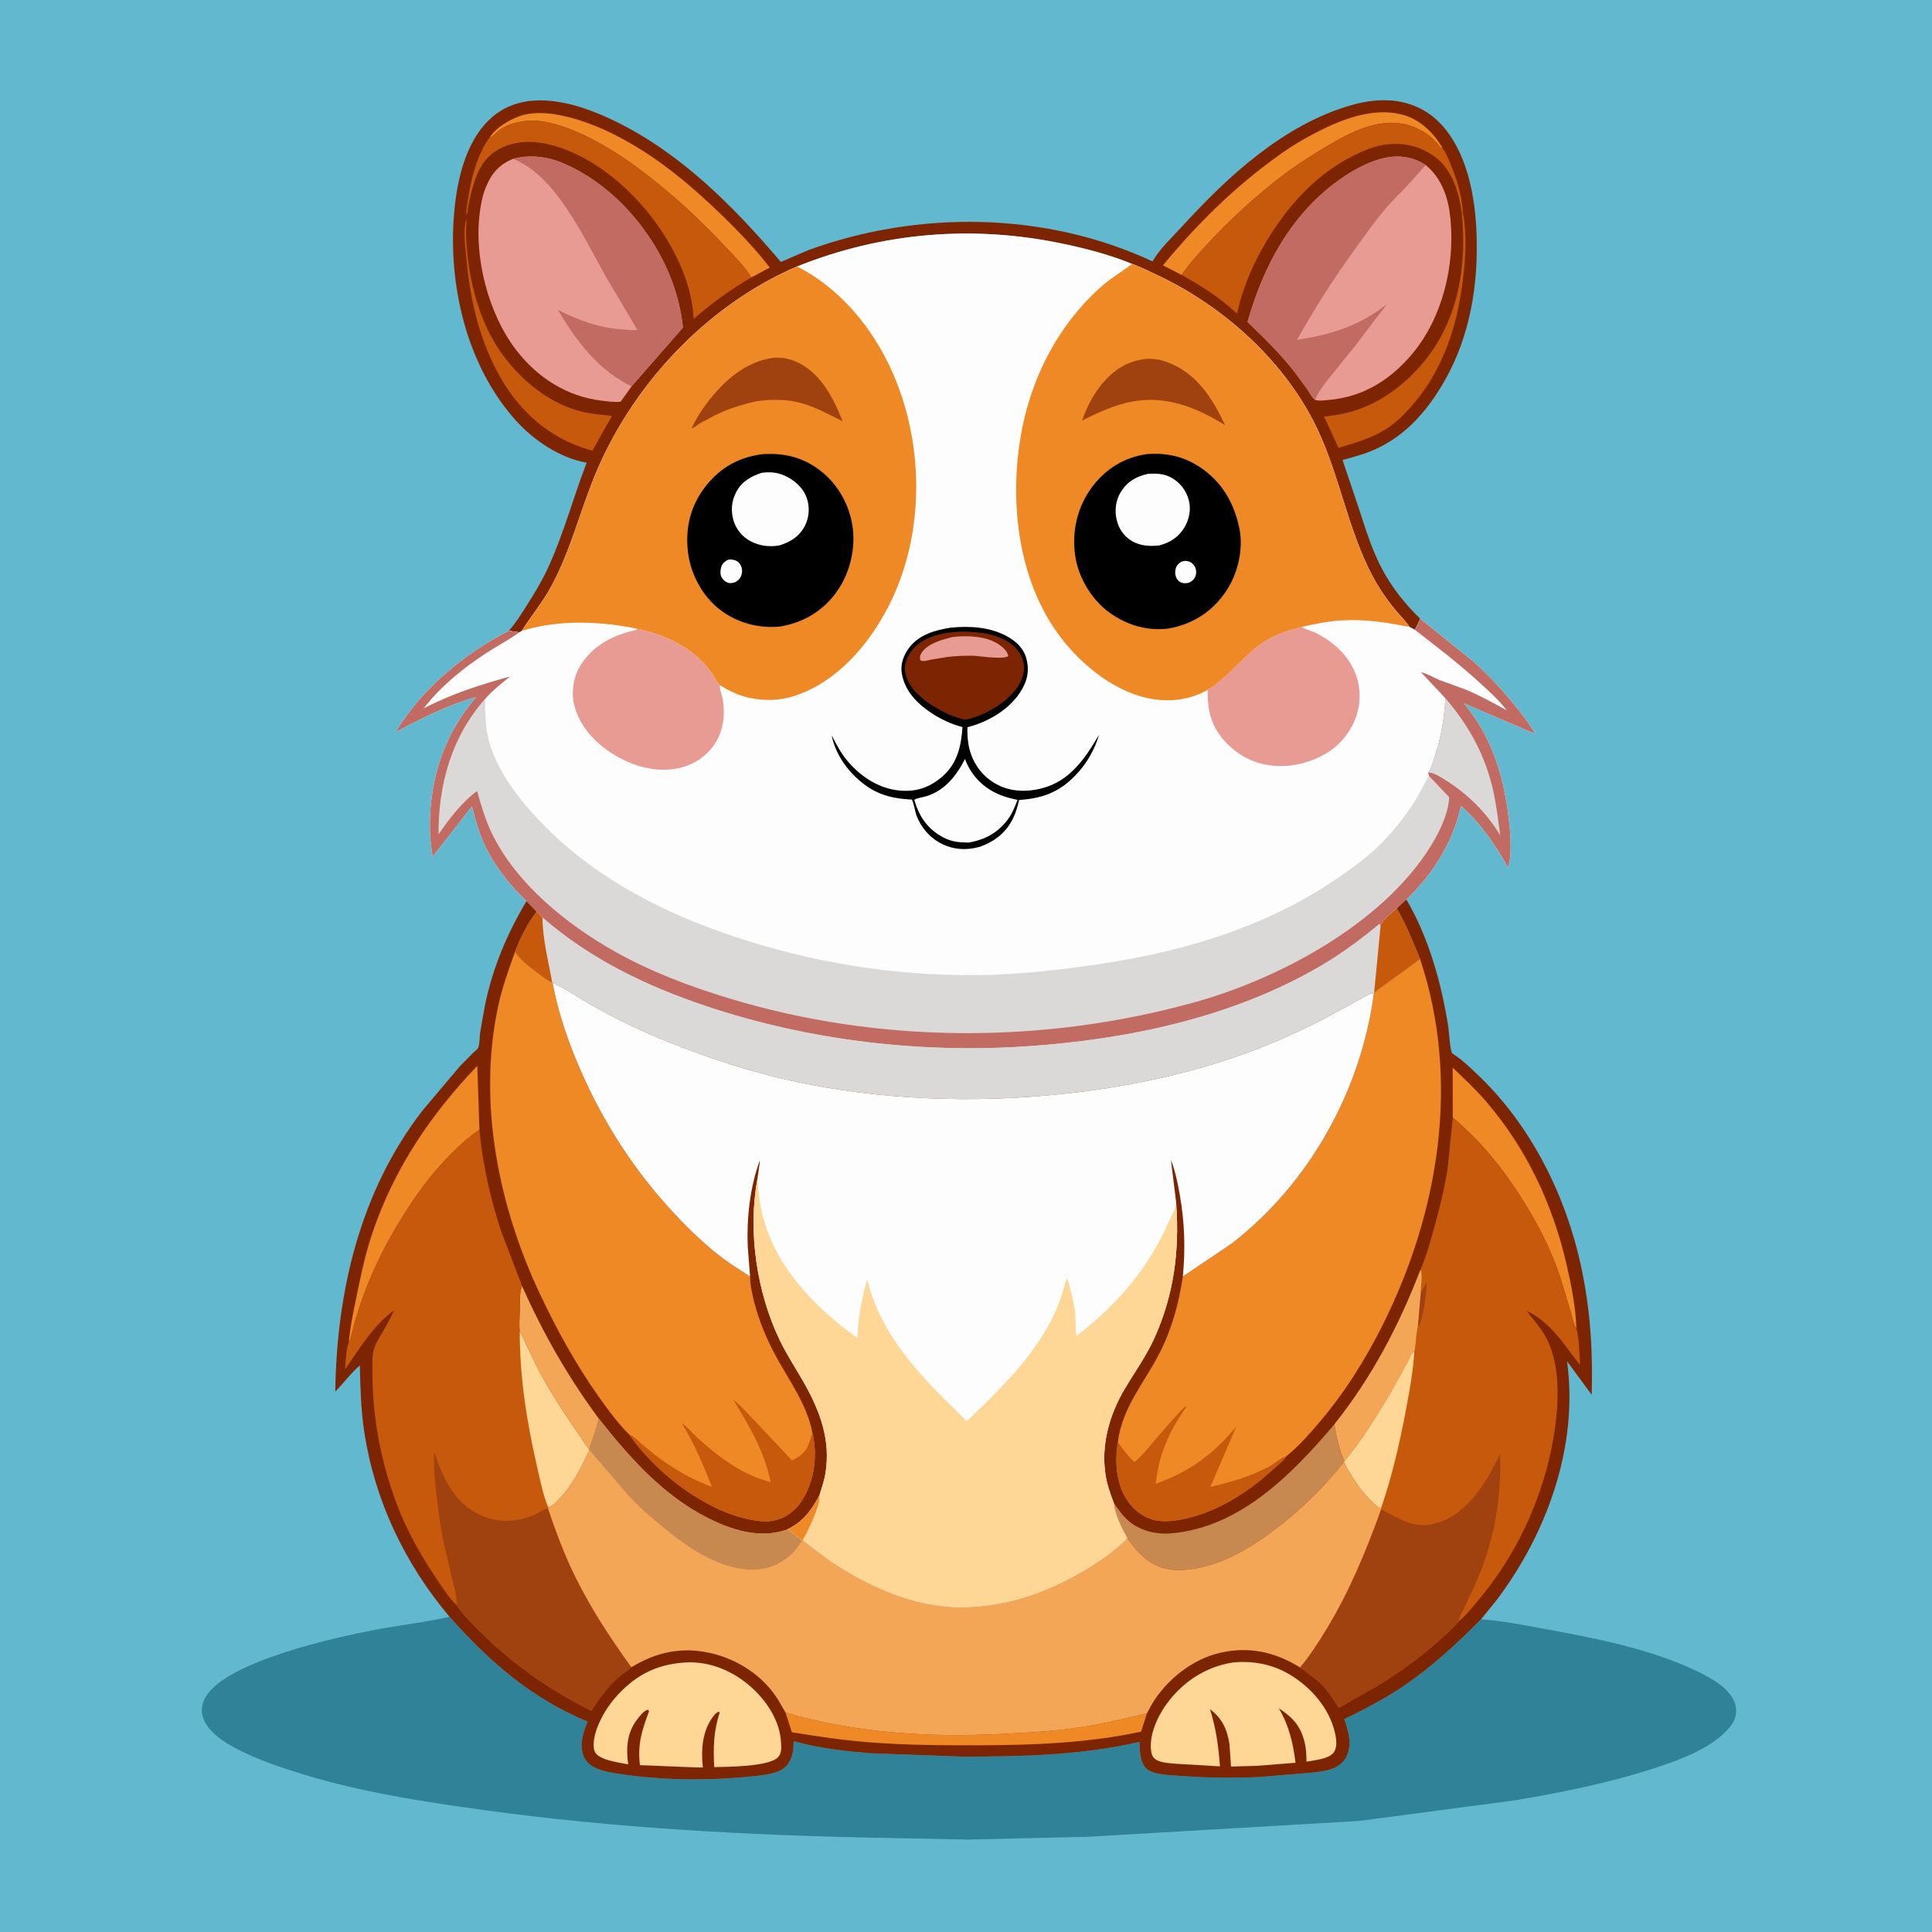 <svg version="1.1" xmlns="http://www.w3.org/2000/svg" style="display: block;" viewBox="0 0 2048 2048" width="1024" height="1024">
<path transform="translate(0,0)" fill="rgb(98,184,207)" d="M -0 -0 L 2048 0 L 2048 2048 L -0 2048 L -0 -0 z"/>
<path transform="translate(0,0)" fill="rgb(48,130,152)" d="M 476.529 1713.87 C 518.71 1761.35 563.418 1800.37 622.889 1825.01 L 622.338 1826.26 C 620.366 1830.81 619.028 1835.19 617.866 1840 L 617.534 1841.34 C 615.818 1848.86 616.213 1858.74 620.517 1865.26 C 627.162 1875.32 642.382 1878.24 653.5 1879.99 C 698.438 1887.07 747.774 1887.87 793.109 1883.43 C 804.211 1882.34 821.864 1881.23 830.918 1874.37 C 836.904 1869.83 839.843 1862.23 840.87 1855 L 841.315 1845.79 C 868.395 1853.19 895.246 1856.28 923.138 1858.54 L 1019.91 1862.07 C 1082.46 1862.07 1146.74 1860.77 1207.89 1846.48 C 1208.24 1855.17 1208.27 1867.93 1214.84 1874.5 C 1221.5 1881.16 1237.69 1881.47 1246.6 1882.19 C 1275.41 1884.51 1304.93 1885 1333.82 1883.79 L 1387.74 1879.35 C 1395.89 1878.39 1404.06 1878.03 1411.84 1875.13 C 1416.44 1873.4 1420.97 1870.56 1424.21 1866.82 C 1429.43 1860.81 1431.22 1851.2 1430.36 1843.46 C 1429.56 1836.21 1427.38 1829.23 1424.99 1822.37 C 1447.06 1811.53 1468.63 1800.41 1488.98 1786.5 C 1518.27 1766.48 1545.03 1741.71 1569.89 1716.56 C 1592.06 1718.01 1613.97 1722.43 1635.79 1726.43 C 1690.09 1736.41 1748.88 1747.52 1798.93 1771.57 C 1813.34 1778.49 1833.84 1789.53 1839.11 1805.7 C 1841.05 1811.63 1840.86 1818.4 1838.03 1824 C 1834.96 1830.06 1830.54 1834.72 1825.5 1839.19 C 1806 1856.48 1776.91 1866.89 1752.34 1874.83 C 1704.51 1890.27 1655.58 1900.07 1606.1 1908.4 L 1441 1930.25 L 1153 1947.08 L 1026.32 1950.02 L 934.336 1948.19 C 793.071 1945.52 651.386 1937.89 511.35 1918.53 C 447.841 1909.75 383.449 1899.8 322 1881.07 C 298.015 1873.76 273.674 1865.58 251.331 1854.06 C 237.182 1846.77 219.17 1835.26 214.668 1818.89 C 212.745 1811.9 214.649 1804.45 218.302 1798.38 C 240.753 1761.03 354.985 1735.81 397.5 1727.69 C 423.653 1722.69 450.662 1719.79 476.529 1713.87 z"/>
<path transform="translate(0,0)" fill="rgb(125,37,2)" d="M 539.38 668.618 C 546.577 660.668 552.353 651.262 558.118 642.253 C 566.616 628.97 574.851 615.219 581.411 600.86 C 597.7 565.206 607.786 526.97 621.913 490.437 C 593.78 485.73 565.6 466.66 546.808 445.713 C 496.42 389.549 476.265 308.149 480.802 233.994 C 483.084 196.711 491.817 150.17 521.476 124.359 C 538.704 109.366 559.628 105.005 581.904 106.808 C 605.744 108.738 629.651 117.629 651 127.959 C 721.689 162.163 777.482 218.61 827.766 277.684 L 857.269 264.98 C 973.839 222.694 1108.73 224.245 1221.81 277.121 C 1229.32 263.628 1242.69 251.44 1253.09 240.041 C 1301.84 186.605 1360.51 132.51 1431.49 111.735 C 1457.11 104.233 1484.58 103.221 1508.46 116.553 C 1534.2 130.917 1548.89 159.606 1556.51 187.012 C 1561.94 206.569 1564.42 227.253 1565.19 247.5 C 1567.25 301.22 1558.43 356.137 1531.5 403.357 C 1513.62 434.704 1491.01 461.308 1457.53 476.416 C 1446.59 481.356 1434.68 484.461 1423.12 487.607 L 1440.59 539.349 C 1447.64 561.255 1454.47 583.402 1465.4 603.772 C 1475.89 623.335 1489.61 640.481 1505.5 655.903 C 1503.79 659.965 1502.13 663.812 1499.85 667.601 L 1494.17 664.637 C 1489.86 658.017 1483.54 652.011 1478.5 645.867 C 1469.59 635.014 1461.45 623.025 1454.86 610.62 C 1429.3 562.504 1420.44 506.685 1397.5 457.145 C 1364.15 385.118 1298.82 325.827 1227.8 292.155 C 1218.67 287.83 1209.5 283.216 1200.02 279.738 C 1176.13 269.954 1152.34 263.803 1127.12 258.456 C 1031.81 238.246 935.422 246.119 844.921 282.475 C 747.744 324.343 667.406 410.859 628.631 508.965 C 613.567 547.078 603.794 586.051 584.012 622.32 C 574.948 638.938 563.083 652.888 553.147 668.735 L 550.436 670.283 L 539.38 668.618 z"/>
<path transform="translate(0,0)" fill="rgb(198,89,11)" d="M 494.455 231.5 C 494.801 236.737 493.892 241.394 493.882 246.5 C 493.872 252.318 494.506 258.723 494.987 264.564 C 498.355 305.452 511.291 349.581 537.297 381.942 C 557.508 407.092 584.286 428.17 616.05 436.189 C 626.65 438.865 637.889 439.696 648.741 440.895 L 634.928 465.279 L 628.219 477.456 C 626.421 477.284 626.793 477.415 625.386 477.015 C 581.116 464.419 548.158 434.171 526.897 393.664 C 506.453 354.713 498.106 314.873 494.14 271.538 C 493.044 259.56 490.904 243.04 494.455 231.5 z"/>
<path transform="translate(0,0)" fill="rgb(238,137,37)" d="M 519.179 145.61 C 525.89 134.583 543.648 124.437 556.094 121.528 C 567.257 118.919 579.822 119.642 591.03 121.633 C 623.03 127.315 655.138 143.1 682.437 160.5 C 710.639 178.475 736.576 200.727 760.721 223.797 C 780.274 242.479 799.404 262.223 816.04 283.588 L 796.505 294.043 C 789.265 282.411 778.057 271.223 768.685 261.256 C 739.455 230.168 708.539 201.816 674.085 176.523 C 645.593 155.607 591.046 122.552 554.397 128.58 L 553 128.83 C 544.291 130.33 534.825 133.228 528 139.02 C 525.582 141.073 523.3 144.164 520.33 145.315 L 519.179 145.61 z"/>
<path transform="translate(0,0)" fill="rgb(238,137,37)" d="M 1252.52 291.411 L 1232.78 281.216 C 1263.46 243.956 1298.56 208.3 1336.73 178.706 C 1351.16 167.525 1366.12 156.529 1382.05 147.583 C 1412.88 130.271 1452.61 111.507 1488.5 122.106 C 1506.18 127.329 1520.75 141.793 1529.48 157.59 L 1528.39 157.11 C 1526.84 156.227 1526.43 155.631 1525.4 154.313 C 1521.55 149.413 1516.32 144.23 1511 140.968 L 1509.86 140.252 C 1502.34 135.6 1493.8 132.083 1485 130.941 L 1483.09 130.682 C 1452.69 126.743 1420.44 146.356 1395.67 161.65 C 1381.48 170.409 1367.78 179.487 1354.69 189.826 C 1329.11 210.031 1305.3 231.561 1283.02 255.365 C 1272.28 266.844 1261.55 278.508 1252.52 291.411 z"/>
<path transform="translate(0,0)" fill="rgb(198,89,11)" d="M 519.179 145.61 L 520.33 145.315 C 523.3 144.164 525.582 141.073 528 139.02 C 534.825 133.228 544.291 130.33 553 128.83 L 554.397 128.58 C 591.046 122.552 645.593 155.607 674.085 176.523 C 708.539 201.816 739.455 230.168 768.685 261.256 C 778.057 271.223 789.265 282.411 796.505 294.043 C 774.449 307.026 754.412 321.188 735.254 338.204 C 734.059 305.598 719.529 272.939 702.039 246 C 674.737 203.949 628.209 162.579 577.928 152.209 C 559.675 148.445 539.718 150.305 524.076 161.079 C 506.143 173.432 500.998 196.687 496.792 216.5 C 495.986 220.295 496.065 224.429 494.654 228 L 494.377 226.5 C 494.284 220.065 495.937 212.397 496.972 206 C 500.152 186.357 506.998 161.68 519.179 145.61 z"/>
<path transform="translate(0,0)" fill="rgb(198,89,11)" d="M 1252.52 291.411 C 1261.55 278.508 1272.28 266.844 1283.02 255.365 C 1305.3 231.561 1329.11 210.031 1354.69 189.826 C 1367.78 179.487 1381.48 170.409 1395.67 161.65 C 1420.44 146.356 1452.69 126.743 1483.09 130.682 L 1485 130.941 C 1493.8 132.083 1502.34 135.6 1509.86 140.252 L 1511 140.968 C 1516.32 144.23 1521.55 149.413 1525.4 154.313 C 1526.43 155.631 1526.84 156.227 1528.39 157.11 L 1529.48 157.59 C 1533.04 162.169 1535.1 167.911 1537.34 173.23 C 1543.74 188.385 1549.96 208.014 1550.6 224.47 L 1550.53 224.956 C 1556.3 253.5 1552.67 287.07 1547.91 315.5 C 1540.82 357.748 1524.25 399.563 1495.32 431.614 C 1488.51 439.153 1481.26 446.626 1472.87 452.42 C 1455.89 464.16 1438.32 468.846 1418.89 474.741 L 1403.64 441.65 C 1412.36 440.352 1421.07 439.516 1429.62 437.202 C 1462.57 428.286 1489.57 407.998 1510.82 381.713 C 1546.22 337.922 1555.3 279.82 1549.48 225.341 C 1546.54 203.734 1539.36 179.555 1520.92 166.136 C 1504.76 154.376 1485.77 150.275 1466.21 153.618 C 1455 155.533 1444.13 160.329 1434.05 165.391 C 1400.99 181.983 1375.34 207.457 1354.33 237.547 C 1334.8 265.507 1318.35 298.994 1311.36 332.491 C 1293.55 315.888 1273.78 303.108 1252.52 291.411 z"/>
<path transform="translate(0,0)" fill="rgb(232,155,147)" d="M 1394.12 423.92 C 1390.71 421.468 1388.34 416.496 1386 413 L 1371.97 393.858 C 1356.87 374.749 1340.07 358.124 1322.42 341.35 C 1339.04 282.542 1367.88 228.29 1418.25 191.668 C 1437.24 177.864 1465.38 162.44 1489.54 166.551 L 1491 166.817 C 1498.75 168.141 1504.77 170.88 1511.36 174.975 C 1528.89 189.525 1535.51 210.379 1537.59 232.406 C 1542.23 281.481 1529.29 336.227 1497.45 374.594 C 1474.47 402.281 1445.33 420.663 1409.1 423.911 C 1404.74 424.302 1398.24 425.324 1394.12 423.92 z"/>
<path transform="translate(0,0)" fill="rgb(193,107,98)" d="M 1394.12 423.92 C 1390.71 421.468 1388.34 416.496 1386 413 L 1371.97 393.858 C 1356.87 374.749 1340.07 358.124 1322.42 341.35 C 1339.04 282.542 1367.88 228.29 1418.25 191.668 C 1437.24 177.864 1465.38 162.44 1489.54 166.551 L 1491 166.817 C 1498.75 168.141 1504.77 170.88 1511.36 174.975 L 1493.84 194.5 C 1485.45 203.756 1476.19 212.283 1468.15 221.856 C 1456.8 235.37 1446.6 249.777 1436.29 264.081 C 1414.05 294.949 1393.44 326.947 1374.92 360.191 C 1410.61 355.072 1442.16 345.049 1470.52 321.983 L 1436.83 366.207 L 1412.09 396.925 C 1405.65 404.864 1397.6 414.22 1394.12 423.92 z"/>
<path transform="translate(0,0)" fill="rgb(232,155,147)" d="M 543.667 168.452 C 554.233 165.742 564.2 165.061 575 166.797 L 576.695 167.043 C 588.228 168.799 599.64 173.789 609.901 179.195 C 639.148 194.606 663.718 217.365 683.104 244 C 705.354 274.57 719.954 309.487 723.995 347.269 L 669.682 409.304 L 657.96 425.796 C 651.889 426.659 643.838 425.423 637.678 424.697 C 600.984 420.368 569.709 400.28 547.35 371.303 C 517.711 332.892 502.121 272.762 508.664 224.736 C 509.924 215.481 511.601 206.663 515.21 198 C 521.236 183.535 529.025 174.618 543.667 168.452 z"/>
<path transform="translate(0,0)" fill="rgb(193,107,98)" d="M 543.667 168.452 C 554.233 165.742 564.2 165.061 575 166.797 L 576.695 167.043 C 588.228 168.799 599.64 173.789 609.901 179.195 C 639.148 194.606 663.718 217.365 683.104 244 C 705.354 274.57 719.954 309.487 723.995 347.269 L 669.682 409.304 C 665.666 408.246 660.521 404.728 656.922 402.535 C 628.757 385.369 607.95 356.584 591.445 328.599 C 614.671 340.126 635.364 347.658 661.5 349.385 C 665.842 349.672 671.306 350.532 675.557 349.601 L 641.997 292.841 C 619.318 252.766 588.983 185.365 543.667 168.452 z"/>
<path transform="translate(0,0)" fill="rgb(253,253,253)" d="M 844.921 282.475 C 935.422 246.119 1031.81 238.246 1127.12 258.456 C 1152.34 263.803 1176.13 269.954 1200.02 279.738 C 1209.5 283.216 1218.67 287.83 1227.8 292.155 C 1298.82 325.827 1364.15 385.118 1397.5 457.145 C 1420.44 506.685 1429.3 562.504 1454.86 610.62 C 1461.45 623.025 1469.59 635.014 1478.5 645.867 C 1483.54 652.011 1489.86 658.017 1494.17 664.637 L 1499.85 667.601 C 1502.13 663.812 1503.79 659.965 1505.5 655.903 L 1560.82 700.498 C 1576.65 714.35 1591 729.801 1604.34 746.04 C 1612.56 756.048 1620.84 766.469 1627.18 777.787 L 1551.51 745.356 C 1579.37 778.512 1592.52 817.432 1598.3 859.955 C 1600.45 875.792 1602.08 891.941 1600.87 907.943 C 1600.58 911.858 1599.56 915.797 1598.5 919.569 C 1584.9 894.85 1569.85 873.175 1548.74 854.145 C 1540.2 892.549 1519.05 926.474 1490.85 953.619 L 1480.55 962.985 C 1490.66 980.073 1497.9 998.269 1505.35 1016.63 L 1456.65 1052.08 L 1456.39 1053.04 C 1453.35 1052.4 1450.01 1054.76 1447.21 1056.15 L 1413 1074.88 C 1383.36 1090.99 1351.75 1105.18 1320.03 1116.69 C 1258.65 1138.98 1194.63 1152.19 1129.81 1159.28 C 1033.62 1169.82 933.477 1166.44 838.784 1145.66 C 795.009 1136.05 751.521 1121.66 709.871 1105.15 C 682.412 1094.27 654.767 1080.93 628.991 1066.54 C 615.049 1058.75 601.047 1048.83 586.655 1042.16 L 585.753 1041.75 L 585.302 1041.24 C 580.298 1039.62 576.418 1036.22 572.273 1033.08 C 563.112 1026.16 552.281 1018.7 545.943 1008.99 C 551.469 994 559.198 979.084 568.784 966.296 L 558.1 955.294 C 539.774 937.435 523.714 917.559 513.091 894.101 C 507.403 881.539 503.58 868.06 500.261 854.709 L 458.53 908.17 L 456.131 888.248 C 452.997 833.719 468.548 780.075 505.089 738.923 C 475.018 746.762 446.697 761.583 419.309 776.021 C 448.135 729.156 491.078 693.872 539.38 668.618 L 550.436 670.283 L 553.147 668.735 C 563.083 652.888 574.948 638.938 584.012 622.32 C 603.794 586.051 613.567 547.078 628.631 508.965 C 667.406 410.859 747.744 324.343 844.921 282.475 z"/>
<path transform="translate(0,0)" fill="rgb(232,155,147)" d="M 1280.17 731.317 C 1289.78 725.677 1298.38 717.646 1306.34 709.925 C 1318.14 698.486 1330.34 685.632 1344.73 677.454 C 1355.53 671.312 1367.91 667.704 1379.86 664.507 L 1381.22 665.326 C 1385.66 667.889 1391.06 668.943 1395.71 671.365 C 1415.67 681.761 1432.21 697.363 1438.65 719.441 C 1441.79 730.203 1442.24 742.325 1439.39 753.177 L 1438.97 754.828 C 1434.2 773.101 1421.43 789.633 1405.05 799.062 C 1383.93 811.228 1358.89 815.565 1335.2 809.013 C 1316.07 803.722 1298.46 789.671 1288.68 772.441 C 1281.48 759.739 1280.03 745.688 1280.17 731.317 z"/>
<path transform="translate(0,0)" fill="rgb(232,155,147)" d="M 674.926 666.341 C 707.084 673.373 737.791 687.599 756.206 716.149 C 758.394 719.542 760.141 723.381 763.014 726.24 C 762.832 730.896 765.045 735.907 765.95 740.5 C 768.975 755.866 767.15 772.746 759.077 786.312 C 750.721 800.354 736.703 810.222 720.808 813.964 C 696.438 819.701 671.043 812.472 650.189 799.586 C 630.692 787.538 613.679 769.272 608.482 746.46 C 605.351 732.715 608.1 716.518 615.788 704.603 C 629.527 683.308 650.566 672.959 674.452 667.76 L 674.926 666.341 z"/>
<path transform="translate(0,0)" fill="rgb(0,0,0)" d="M 1007.91 665.323 C 1028.04 663.422 1049.23 664.518 1067.34 674.445 C 1077.24 679.875 1085.08 687.092 1088.08 698.412 C 1091.22 710.247 1089.27 720.545 1083.14 731.062 C 1071.13 751.655 1047.96 765.148 1025.5 770.917 C 1025.33 778.343 1025.72 785.933 1027.46 793.172 C 1031.21 808.814 1040.57 821.945 1054.35 830.176 C 1069.65 839.321 1087.47 840.001 1104.41 835.651 C 1134.28 827.975 1150.38 803.83 1165 778.882 C 1161.03 792.951 1153.2 807.123 1143.52 818.083 C 1125.38 838.636 1107.14 846.221 1080.31 848.006 C 1078.77 854.653 1077.03 860.885 1074.07 867.06 C 1066.66 882.564 1054.44 891.996 1038.52 897.703 L 1032.42 899.055 C 1005.93 904.159 980.973 889.477 971.493 864.393 C 970.319 861.285 968.093 849.076 966.512 847.592 C 966.286 847.38 965.893 847.558 965.584 847.541 C 948.019 846.534 933.669 843.55 918.986 833.509 C 901.181 821.334 885.657 800.944 881.603 779.396 C 886.393 788.613 891.001 797.716 897.634 805.786 C 911.79 823.012 931.844 836.343 954.569 838.09 C 971.864 839.42 985.628 834.572 998.681 823.345 C 1014.84 809.447 1018.85 791.141 1020.3 770.705 C 1008.8 767.894 996.788 762.138 986.948 755.583 C 971.974 745.609 959.218 732.459 955.993 714.09 C 954.277 704.317 957.612 695.044 963.312 687.215 C 973.884 672.695 991.117 667.982 1007.91 665.323 z"/>
<path transform="translate(0,0)" fill="rgb(253,253,253)" d="M 1022.93 804.562 C 1024.74 809.346 1027.09 814.269 1029.98 818.489 C 1041.85 835.792 1058.55 844.143 1078.63 847.841 C 1075.93 854.855 1073.47 861.405 1069.09 867.571 C 1058.48 882.476 1044.36 890.236 1026.55 893.185 C 1016.24 893.014 1008.18 892.302 998.995 887.234 C 982.867 878.332 974.177 865.261 969.194 847.823 C 972.848 845.667 978.382 845.183 982.5 843.863 C 1001.93 837.634 1014.03 821.994 1022.93 804.562 z"/>
<path transform="translate(0,0)" fill="rgb(125,37,2)" d="M 1020.68 669.475 C 1037.39 669.977 1053.49 671.299 1068.24 680.062 C 1076.05 684.704 1082.83 692.624 1084.82 701.628 C 1086.92 711.11 1084.02 720.144 1078.79 728 C 1067.5 744.991 1042.99 759.145 1023.25 762.923 C 1011.45 760.392 1000.63 755.457 990.339 749.177 C 977.267 741.197 962.806 729.09 959.605 713.338 C 958.109 705.977 960.679 698.476 964.619 692.307 C 972.492 679.978 985.774 674.63 999.5 671.686 C 1006.54 670.176 1013.5 669.86 1020.68 669.475 z"/>
<path transform="translate(0,0)" fill="rgb(232,155,147)" d="M 1010.11 675.24 C 1025.41 673.456 1045.56 674.176 1058.79 683.099 C 1063.14 686.034 1067.85 690.13 1068.85 695.5 C 1063.52 699.424 1040 695.548 1032.37 695.114 C 1022.53 695.009 1012.53 695.269 1002.78 696.633 L 987 699.216 C 984.495 699.67 980.954 700.84 978.5 700.692 C 977.035 700.604 976.666 700.319 975.5 699.762 C 975.017 696.773 974.962 695.424 976.5 692.734 C 982.512 682.22 999.121 677.873 1010.11 675.24 z"/>
<path transform="translate(0,0)" fill="rgb(238,137,37)" d="M 553.147 668.735 C 563.083 652.888 574.948 638.938 584.012 622.32 C 603.794 586.051 613.567 547.078 628.631 508.965 C 667.406 410.859 747.744 324.343 844.921 282.475 C 899.754 310.5 937.886 364.426 956.504 421.988 C 979.503 493.093 976.197 575.559 941.93 642.566 C 920.98 683.532 887.124 723.124 842 737.741 C 826.589 742.733 811.394 743.051 795.647 740 C 783.716 737.687 773.281 732.54 763.014 726.24 C 760.141 723.381 758.394 719.542 756.206 716.149 C 737.791 687.599 707.084 673.373 674.926 666.341 C 634.89 658.332 592.645 656.721 553.147 668.735 z"/>
<path transform="translate(0,0)" fill="rgb(160,66,15)" d="M 819.627 379.301 C 827.736 378.627 835.77 379.924 843.248 383.128 C 869.322 394.301 883.502 421.582 893.215 446.628 C 878.719 439.355 864.871 431.506 849.083 427.202 C 833.646 422.995 817.434 423.071 801.697 425.354 C 786.799 428.791 772.4 433.151 758.61 439.828 L 742.5 448.454 C 739.845 450.037 735.984 453.441 733.088 454.086 C 737.4 444.616 743.023 435.655 749.308 427.375 C 766.986 404.08 789.69 383.506 819.627 379.301 z"/>
<path transform="translate(0,0)" fill="rgb(0,0,0)" d="M 808.692 481.381 C 829.916 480.208 847.858 483.854 865.614 496.011 C 885.84 509.859 899.17 531.774 903.373 555.809 C 907.582 579.88 901.299 607.058 887.154 626.978 C 872.299 647.9 851.697 660 826.635 664.203 C 804.299 666.361 781.189 660.136 763.317 646.399 C 744.79 632.159 732.314 609.069 729.376 586 C 726.065 560 731.89 536.027 748.116 515.365 C 763.917 495.245 783.586 484.539 808.692 481.381 z"/>
<path transform="translate(0,0)" fill="rgb(253,253,253)" d="M 771.357 593.5 C 772.854 593.155 774.162 592.951 775.703 593.151 C 779.209 593.605 782.159 594.709 784.263 597.722 C 786.292 600.625 787.069 604.376 786.364 607.831 C 785.413 612.499 783.458 614.652 779.5 617.072 C 777.523 617.811 775.063 618.39 772.952 618.05 C 770.009 617.577 767.208 615.395 765.526 613 C 763.347 609.897 763.386 605.409 764.313 601.871 C 765.447 597.54 767.595 595.673 771.357 593.5 z"/>
<path transform="translate(0,0)" fill="rgb(253,253,253)" d="M 807.626 501.165 C 815.844 500.091 823.403 500.591 831.076 503.91 C 841.543 508.436 851 516.405 855.03 527.371 C 858.553 536.957 857.962 548.177 853.311 557.243 C 847.49 568.589 838.366 574.257 826.577 578.083 C 815.775 580.025 805.511 578.849 795.69 573.739 C 787.129 569.284 780.435 561.309 777.653 552.082 C 774.45 541.458 775.365 531.102 780.557 521.32 C 786.427 510.259 796.145 504.788 807.626 501.165 z"/>
<path transform="translate(0,0)" fill="rgb(238,137,37)" d="M 1200.02 279.738 C 1209.5 283.216 1218.67 287.83 1227.8 292.155 C 1298.82 325.827 1364.15 385.118 1397.5 457.145 C 1420.44 506.685 1429.3 562.504 1454.86 610.62 C 1461.45 623.025 1469.59 635.014 1478.5 645.867 C 1483.54 652.011 1489.86 658.017 1494.17 664.637 C 1469.84 659.742 1446.54 656.104 1421.59 657.689 C 1407.5 658.584 1393.61 661.434 1379.86 664.507 C 1367.91 667.704 1355.53 671.312 1344.73 677.454 C 1330.34 685.632 1318.14 698.486 1306.34 709.925 C 1298.38 717.646 1289.78 725.677 1280.17 731.317 C 1262.97 740.959 1244.31 744.001 1224.83 741.472 C 1185.27 736.336 1148.16 706.75 1124.69 676.071 C 1081.67 619.862 1071.04 542.52 1080.23 473.883 C 1088.94 408.833 1118.26 347.254 1167.84 303.438 C 1177.76 294.678 1188.81 288.37 1199.17 280.407 L 1200.02 279.738 z"/>
<path transform="translate(0,0)" fill="rgb(160,66,15)" d="M 1215.59 380.362 C 1221.13 380.231 1227.28 380.59 1232.55 382.321 L 1234 382.819 L 1236.91 383.78 C 1268.17 394.998 1285.21 422.064 1298.66 450.652 C 1278.87 438.608 1259.31 428.857 1236.24 425.238 C 1203.47 419.736 1175.46 431.422 1147.03 445.85 C 1151.93 432.012 1158.23 419.25 1167.54 407.802 C 1180.29 392.135 1195.2 382.423 1215.59 380.362 z"/>
<path transform="translate(0,0)" fill="rgb(0,0,0)" d="M 1215.95 481.349 C 1236.27 479.905 1254.2 483.612 1271.37 494.802 C 1294.94 510.164 1308.13 532.848 1313.76 559.983 C 1318.33 582.028 1312.21 607.91 1299.8 626.5 C 1285.29 648.224 1265.14 661.138 1239.85 666.068 C 1217.1 669.466 1194.6 662.745 1176.15 649.417 C 1157.29 635.804 1143.37 612.704 1139.85 589.73 C 1135.86 563.633 1141.98 537.039 1157.92 515.89 C 1172.43 496.653 1192.08 484.687 1215.95 481.349 z"/>
<path transform="translate(0,0)" fill="rgb(253,253,253)" d="M 1252.09 595.5 C 1254.34 594.788 1256.03 594.335 1258.41 594.721 C 1261.56 595.234 1264.1 596.94 1265.92 599.563 C 1267.78 602.247 1268.42 605.977 1267.68 609.151 C 1266.74 613.154 1264.86 615.025 1261.5 617.167 C 1259.36 618.202 1257.24 618.35 1254.89 618.174 C 1252.11 617.966 1249.71 616.589 1248.08 614.32 C 1245.71 611.004 1245.29 606.9 1246.24 603 C 1247.12 599.409 1249.15 597.508 1252.09 595.5 z"/>
<path transform="translate(0,0)" fill="rgb(253,253,253)" d="M 1216.95 502.252 C 1225.58 501.811 1233.41 501.905 1241.27 506.119 C 1250.72 511.187 1257.3 519.632 1260.11 529.955 C 1262.78 539.784 1260.76 550.125 1255.7 558.839 C 1249.61 569.324 1240.18 575.279 1228.65 578.22 C 1218.8 579.226 1209.33 578.811 1200.44 573.838 C 1192.08 569.169 1186.35 561.316 1183.98 552.089 C 1181.29 541.607 1182.46 530.639 1188.21 521.384 C 1195.08 510.314 1204.61 505.039 1216.95 502.252 z"/>
<path transform="translate(0,0)" fill="rgb(218,217,216)" d="M 1505.5 655.903 L 1560.82 700.498 C 1576.65 714.35 1591 729.801 1604.34 746.04 C 1612.56 756.048 1620.84 766.469 1627.18 777.787 L 1551.51 745.356 C 1579.37 778.512 1592.52 817.432 1598.3 859.955 C 1600.45 875.792 1602.08 891.941 1600.87 907.943 C 1600.58 911.858 1599.56 915.797 1598.5 919.569 C 1584.9 894.85 1569.85 873.175 1548.74 854.145 C 1540.2 892.549 1519.05 926.474 1490.85 953.619 L 1480.55 962.985 C 1490.66 980.073 1497.9 998.269 1505.35 1016.63 L 1456.65 1052.08 L 1456.39 1053.04 C 1453.35 1052.4 1450.01 1054.76 1447.21 1056.15 L 1413 1074.88 C 1383.36 1090.99 1351.75 1105.18 1320.03 1116.69 C 1258.65 1138.98 1194.63 1152.19 1129.81 1159.28 C 1033.62 1169.82 933.477 1166.44 838.784 1145.66 C 795.009 1136.05 751.521 1121.66 709.871 1105.15 C 682.412 1094.27 654.767 1080.93 628.991 1066.54 C 615.049 1058.75 601.047 1048.83 586.655 1042.16 L 585.753 1041.75 L 585.302 1041.24 C 580.298 1039.62 576.418 1036.22 572.273 1033.08 C 563.112 1026.16 552.281 1018.7 545.943 1008.99 C 551.469 994 559.198 979.084 568.784 966.296 L 558.1 955.294 C 539.774 937.435 523.714 917.559 513.091 894.101 C 507.403 881.539 503.58 868.06 500.261 854.709 L 458.53 908.17 L 456.131 888.248 C 452.997 833.719 468.548 780.075 505.089 738.923 C 475.018 746.762 446.697 761.583 419.309 776.021 C 448.135 729.156 491.078 693.872 539.38 668.618 L 550.436 670.283 L 549.423 671.011 C 538.537 678.719 526.585 684.974 515.395 692.259 C 491.672 707.704 466.219 728.197 449.044 751.023 C 478.361 735.666 508.832 725.908 540.656 717.204 C 531.315 724.536 522.069 731.885 514.214 740.853 C 514.329 755.723 514.38 770.5 518.222 785 C 527.641 820.549 554.955 853.371 580.5 878.74 C 634.907 932.772 705.27 968.316 777.375 992.494 C 860.687 1020.43 947.349 1034.45 1035.31 1033.67 C 1073.82 1033.33 1111.88 1029.31 1150 1024.18 C 1246.16 1011.23 1340.17 984.985 1420.58 929.014 C 1435.77 918.442 1451.77 906.838 1464.68 893.539 C 1478.15 879.66 1490.63 864.179 1500.68 847.641 C 1505.67 839.42 1509.61 830.557 1514.77 822.48 L 1514.02 818.888 C 1517.23 814.99 1518.83 808.417 1520.41 803.626 C 1527.57 781.998 1530.93 762.905 1532.18 740.101 L 1506.4 712.601 C 1512.51 713.83 1519.7 718.348 1525.65 720.771 L 1553.59 731.018 C 1568.6 737.249 1583.16 745.197 1597.34 753.117 C 1588.85 741.926 1577.68 731.933 1567.3 722.493 C 1545.8 702.944 1522.82 685.373 1499.85 667.601 C 1502.13 663.812 1503.79 659.965 1505.5 655.903 z"/>
<path transform="translate(0,0)" fill="rgb(193,107,98)" d="M 1505.5 655.903 L 1560.82 700.498 C 1576.65 714.35 1591 729.801 1604.34 746.04 C 1612.56 756.048 1620.84 766.469 1627.18 777.787 L 1551.51 745.356 C 1579.37 778.512 1592.52 817.432 1598.3 859.955 C 1600.45 875.792 1602.08 891.941 1600.87 907.943 C 1600.58 911.858 1599.56 915.797 1598.5 919.569 C 1584.9 894.85 1569.85 873.175 1548.74 854.145 C 1540.2 892.549 1519.05 926.474 1490.85 953.619 L 1480.55 962.985 C 1475.48 967.675 1464.94 975.141 1463.46 981.788 L 1463.12 981.115 L 1462.34 979.379 C 1443.29 995.163 1422.83 1010.4 1401.5 1023 C 1308.05 1078.23 1196.65 1101.73 1089.36 1109.07 C 975.61 1116.85 857.684 1102.95 749.474 1066.85 C 686.102 1045.7 625.612 1016.77 575.034 972.557 L 568.784 966.296 L 558.1 955.294 C 539.774 937.435 523.714 917.559 513.091 894.101 C 507.403 881.539 503.58 868.06 500.261 854.709 L 458.53 908.17 L 456.131 888.248 C 452.997 833.719 468.548 780.075 505.089 738.923 C 475.018 746.762 446.697 761.583 419.309 776.021 C 448.135 729.156 491.078 693.872 539.38 668.618 L 550.436 670.283 L 549.423 671.011 C 538.537 678.719 526.585 684.974 515.395 692.259 C 491.672 707.704 466.219 728.197 449.044 751.023 C 478.361 735.666 508.832 725.908 540.656 717.204 C 531.315 724.536 522.069 731.885 514.214 740.853 C 478.535 781.198 464.671 831.647 464.828 884.51 C 475.782 868.428 489.908 850.071 505.727 838.523 C 510.109 854.107 514.888 870.313 522.115 884.856 C 548.324 937.6 600.817 979.878 651.165 1008.31 C 689.411 1029.91 730.093 1045.27 772 1058.04 C 931.871 1106.78 1107.79 1107.06 1268.54 1061.81 C 1360.34 1035.97 1473.7 974.379 1521.57 888.5 C 1528.17 876.668 1536.15 858.579 1536.06 844.903 L 1514.77 822.48 L 1514.02 818.888 C 1517.23 814.99 1518.83 808.417 1520.41 803.626 C 1527.57 781.998 1530.93 762.905 1532.18 740.101 L 1506.4 712.601 C 1512.51 713.83 1519.7 718.348 1525.65 720.771 L 1553.59 731.018 C 1568.6 737.249 1583.16 745.197 1597.34 753.117 C 1588.85 741.926 1577.68 731.933 1567.3 722.493 C 1545.8 702.944 1522.82 685.373 1499.85 667.601 C 1502.13 663.812 1503.79 659.965 1505.5 655.903 z"/>
<path transform="translate(0,0)" fill="rgb(218,217,216)" d="M 1532.18 740.101 C 1557.23 769.328 1574.55 800.69 1582.93 838.5 C 1586.38 854.035 1588.09 869.9 1590.35 885.629 C 1576.26 862.02 1556.2 841.989 1532.97 827.417 C 1528.34 824.515 1522.11 820.327 1516.76 819.241 C 1515.08 818.901 1515.33 818.95 1514.02 818.888 C 1517.23 814.99 1518.83 808.417 1520.41 803.626 C 1527.57 781.998 1530.93 762.905 1532.18 740.101 z"/>
<path transform="translate(0,0)" fill="rgb(218,217,216)" d="M 1480.55 962.985 C 1490.66 980.073 1497.9 998.269 1505.35 1016.63 L 1456.65 1052.08 L 1456.39 1053.04 C 1453.35 1052.4 1450.01 1054.76 1447.21 1056.15 L 1413 1074.88 C 1383.36 1090.99 1351.75 1105.18 1320.03 1116.69 C 1258.65 1138.98 1194.63 1152.19 1129.81 1159.28 C 1033.62 1169.82 933.477 1166.44 838.784 1145.66 C 795.009 1136.05 751.521 1121.66 709.871 1105.15 C 682.412 1094.27 654.767 1080.93 628.991 1066.54 C 615.049 1058.75 601.047 1048.83 586.655 1042.16 L 585.753 1041.75 L 585.302 1041.24 C 580.298 1039.62 576.418 1036.22 572.273 1033.08 C 563.112 1026.16 552.281 1018.7 545.943 1008.99 C 551.469 994 559.198 979.084 568.784 966.296 L 575.034 972.557 C 625.612 1016.77 686.102 1045.7 749.474 1066.85 C 857.684 1102.95 975.61 1116.85 1089.36 1109.07 C 1196.65 1101.73 1308.05 1078.23 1401.5 1023 C 1422.83 1010.4 1443.29 995.163 1462.34 979.379 L 1463.12 981.115 L 1463.46 981.788 C 1464.94 975.141 1475.48 967.675 1480.55 962.985 z"/>
<path transform="translate(0,0)" fill="rgb(198,89,11)" d="M 545.943 1008.99 C 551.469 994 559.198 979.084 568.784 966.296 L 575.034 972.557 C 575.203 996 581.277 1018.34 585.302 1041.24 C 580.298 1039.62 576.418 1036.22 572.273 1033.08 C 563.112 1026.16 552.281 1018.7 545.943 1008.99 z"/>
<path transform="translate(0,0)" fill="rgb(198,89,11)" d="M 1480.55 962.985 C 1490.66 980.073 1497.9 998.269 1505.35 1016.63 L 1456.65 1052.08 L 1463.46 981.788 C 1464.94 975.141 1475.48 967.675 1480.55 962.985 z"/>
<path transform="translate(0,0)" fill="rgb(125,37,2)" d="M 1490.85 953.619 C 1514.61 993.914 1528.12 1042.68 1535.26 1088.59 C 1535.93 1092.95 1537.23 1115.21 1539.58 1116.72 C 1550.35 1123.59 1559.59 1132.68 1568.74 1141.52 C 1623.64 1194.54 1660.09 1268.24 1676.02 1342.43 C 1685.84 1388.16 1688.64 1431.87 1687.24 1478.52 L 1661.12 1442.91 C 1673.49 1532.75 1639.94 1625.53 1586.06 1696.69 L 1569.89 1716.56 C 1545.03 1741.71 1518.27 1766.48 1488.98 1786.5 C 1468.63 1800.41 1447.06 1811.53 1424.99 1822.37 C 1427.38 1829.23 1429.56 1836.21 1430.36 1843.46 C 1431.22 1851.2 1429.43 1860.81 1424.21 1866.82 C 1420.97 1870.56 1416.44 1873.4 1411.84 1875.13 C 1404.06 1878.03 1395.89 1878.39 1387.74 1879.35 L 1333.82 1883.79 C 1304.93 1885 1275.41 1884.51 1246.6 1882.19 C 1237.69 1881.47 1221.5 1881.16 1214.84 1874.5 C 1208.27 1867.93 1208.24 1855.17 1207.89 1846.48 C 1146.74 1860.77 1082.46 1862.07 1019.91 1862.07 L 923.138 1858.54 C 895.246 1856.28 868.395 1853.19 841.315 1845.79 L 840.87 1855 C 839.843 1862.23 836.904 1869.83 830.918 1874.37 C 821.864 1881.23 804.211 1882.34 793.109 1883.43 C 747.774 1887.87 698.438 1887.07 653.5 1879.99 C 642.382 1878.24 627.162 1875.32 620.517 1865.26 C 616.213 1858.74 615.818 1848.86 617.534 1841.34 L 617.866 1840 C 619.028 1835.19 620.366 1830.81 622.338 1826.26 L 622.889 1825.01 C 563.418 1800.37 518.71 1761.35 476.529 1713.87 C 429.172 1657.64 397.504 1591.33 386.23 1518.5 C 382.584 1494.94 381.983 1471.16 381.454 1447.38 C 372.099 1455.35 364.193 1466.27 355.398 1475.14 C 356.879 1368.87 381.773 1262.6 447.909 1177.19 L 487.502 1130.24 L 501.584 1115.99 C 502.805 1114.81 506.076 1112.36 506.797 1110.98 C 508.413 1107.89 508.481 1097.91 509.021 1094 L 514.356 1064.26 C 522.706 1024.87 537.536 989.751 558.1 955.294 L 568.784 966.296 C 559.198 979.084 551.469 994 545.943 1008.99 C 552.281 1018.7 563.112 1026.16 572.273 1033.08 C 576.418 1036.22 580.298 1039.62 585.302 1041.24 L 585.753 1041.75 L 586.655 1042.16 C 601.047 1048.83 615.049 1058.75 628.991 1066.54 C 654.767 1080.93 682.412 1094.27 709.871 1105.15 C 751.521 1121.66 795.009 1136.05 838.784 1145.66 C 933.477 1166.44 1033.62 1169.82 1129.81 1159.28 C 1194.63 1152.19 1258.65 1138.98 1320.03 1116.69 C 1351.75 1105.18 1383.36 1090.99 1413 1074.88 L 1447.21 1056.15 C 1450.01 1054.76 1453.35 1052.4 1456.39 1053.04 L 1456.65 1052.08 L 1505.35 1016.63 C 1497.9 998.269 1490.66 980.073 1480.55 962.985 L 1490.85 953.619 z"/>
<path transform="translate(0,0)" fill="rgb(244,166,87)" d="M 553.375 1363.12 C 575.645 1413.27 602.007 1459.49 634.6 1503.6 C 632.274 1515.07 627.853 1525.4 624.529 1536.53 C 605.44 1509.2 587.317 1482.61 571.293 1453.24 L 557.71 1425.28 C 555.565 1420.67 553.909 1415.78 550.954 1411.62 C 550.052 1404.24 550.831 1396.26 551.019 1388.83 C 551.219 1380.9 550.412 1370.52 553.375 1363.12 z"/>
<path transform="translate(0,0)" fill="rgb(238,137,37)" d="M 832.672 1815.38 C 906.04 1837.05 985.439 1841.89 1061.5 1838.01 C 1086.28 1836.74 1111.06 1835.58 1135.68 1832.3 C 1162.89 1828.67 1189.19 1822.69 1215.8 1816.13 L 1209.63 1835.61 C 1154.03 1847.65 1095.72 1849.93 1039.02 1850.06 C 999.748 1850.16 960.658 1850.01 921.485 1846.92 C 893.838 1844.74 866.791 1840.71 839.433 1836.29 L 832.672 1815.38 z"/>
<path transform="translate(0,0)" fill="rgb(238,137,37)" d="M 1540 1184.75 L 1539.93 1131.76 C 1551.74 1143.12 1563.97 1154.47 1574.69 1166.87 C 1617.74 1216.71 1645.61 1275.74 1660.45 1339.64 C 1665.54 1361.55 1670.33 1385.8 1671.07 1408.3 C 1668.21 1404.95 1666.99 1397.29 1665.73 1393 L 1653.96 1354 C 1644.29 1324.81 1630.46 1297.99 1614.14 1272 C 1593.77 1239.56 1569.6 1209.3 1540 1184.75 z"/>
<path transform="translate(0,0)" fill="rgb(238,137,37)" d="M 369.806 1422.9 C 371.213 1404.87 375.511 1386.47 379.098 1368.73 C 383.331 1347.8 388.114 1326.48 395.007 1306.25 C 418.193 1238.2 456.635 1181.37 505.952 1129.83 L 508.225 1197.76 C 496.465 1205.22 486.265 1215.13 476.491 1224.97 C 456.586 1245.01 440.791 1267.08 425.906 1291 C 401.257 1330.61 383.313 1371.18 372.188 1416.5 C 371.575 1419 371.512 1420.79 369.806 1422.9 z"/>
<path transform="translate(0,0)" fill="rgb(200,137,81)" d="M 1180.6 1593.03 C 1185.41 1600.05 1190.13 1606.9 1196.65 1612.46 C 1208.75 1622.78 1225.7 1626.75 1241.34 1625.43 C 1314.58 1619.26 1369.74 1562.57 1414.58 1509.77 C 1416.76 1523.17 1419.52 1536.38 1425.11 1548.82 L 1424.53 1549.85 C 1402.38 1578.19 1376.82 1602.49 1348 1623.91 C 1322.84 1642.62 1293.36 1659.57 1261.7 1663.53 C 1253.03 1664.61 1242.89 1664.91 1234.47 1662.5 L 1232.91 1662.07 C 1215.67 1657.09 1205.06 1644.56 1194.98 1630.62 C 1188.84 1619.38 1181.82 1605.93 1180.6 1593.03 z"/>
<path transform="translate(0,0)" fill="rgb(254,214,149)" d="M 1306.71 1762.33 C 1327.37 1760.14 1348.68 1764.13 1366.63 1774.77 C 1389.55 1788.35 1408.92 1810.33 1415.08 1836.66 C 1416.53 1842.85 1417.87 1851.86 1413.94 1857.47 C 1408.85 1864.72 1393.22 1865.87 1384.92 1867.45 C 1384.9 1861.19 1384.65 1854.54 1383.31 1848.42 C 1379.35 1830.33 1370.76 1820.68 1355.59 1810.87 C 1366.62 1829.68 1370.57 1847.27 1373.33 1868.62 L 1332.21 1871.85 L 1304.93 1872.62 L 1303.31 1848.96 C 1300.92 1833.4 1295.59 1821.46 1282.63 1811.84 C 1289.02 1832.09 1291.69 1851.32 1293.2 1872.43 L 1247 1869.69 C 1240.98 1869.17 1230.66 1868.73 1225.5 1865.36 C 1222.05 1863.1 1220.83 1860.31 1220.25 1856.3 C 1217.84 1839.74 1226.88 1819.67 1236.44 1806.53 C 1253.62 1782.93 1277.82 1766.84 1306.71 1762.33 z"/>
<path transform="translate(0,0)" fill="rgb(254,214,149)" d="M 724.559 1762.42 L 726.6 1762.28 C 752.361 1760.81 777.062 1771.29 796.067 1788.2 C 812.834 1803.12 826.75 1824.16 827.94 1847.16 C 828.224 1852.64 828.785 1858.58 824.636 1862.84 C 814.892 1872.83 771.541 1872.87 757.112 1873.22 C 755.992 1852.26 756.345 1835.71 762.843 1815.5 L 762 1814.36 C 759.508 1815.31 757.844 1817.1 756.249 1819.18 C 744.316 1834.72 743.035 1855.01 745.083 1873.62 L 733.25 1873.36 L 678.349 1871.11 C 675.655 1848.84 680.459 1834.37 687.984 1814 L 687 1812.39 C 682.378 1813.2 677.937 1819.36 675.16 1823 C 664.475 1837.02 663.599 1853.52 665.879 1870.28 C 656.376 1868.41 642.577 1866.75 634.415 1861.23 C 631.525 1859.28 629.884 1856.46 629.475 1853.01 C 627.504 1836.4 640.825 1812.78 651.222 1800.71 C 671.354 1777.32 693.682 1764.75 724.559 1762.42 z"/>
<path transform="translate(0,0)" fill="rgb(198,89,11)" d="M 508.225 1197.76 C 511.684 1234.31 519.863 1271.15 531.523 1305.96 L 553.375 1363.12 C 550.412 1370.52 551.219 1380.9 551.019 1388.83 C 550.831 1396.26 550.052 1404.24 550.954 1411.62 C 553.909 1415.78 555.565 1420.67 557.71 1425.28 L 571.293 1453.24 C 587.317 1482.61 605.44 1509.2 624.529 1536.53 L 624.838 1537.14 C 616.056 1555.56 606.916 1574.82 592.351 1589.37 C 588.983 1592.74 586.065 1596.14 581.497 1597.82 L 581.152 1597.95 L 580.86 1598.94 C 589.191 1623.79 598.466 1648.53 610.101 1672.04 C 626.782 1705.75 647.276 1736.92 669.311 1767.33 C 664.641 1771.42 659.327 1774.66 654.721 1778.82 C 643.343 1789.12 635.014 1800.62 626.827 1813.49 C 582.571 1791.39 543.864 1764.58 508.857 1729.52 C 500.451 1721.1 490.663 1711.79 484.233 1701.73 C 476.227 1694.2 469.424 1683.68 463.305 1674.54 C 446.598 1649.6 431.1 1622.52 420.538 1594.35 C 404.084 1550.48 394.777 1502.72 394.796 1455.82 C 394.799 1448.06 394.176 1439.04 396.02 1431.5 C 397.655 1424.82 401.588 1418.93 405.016 1413.05 C 409.581 1405.22 413.917 1397.45 417.656 1389.19 C 396.571 1403.54 380.451 1430.74 365.835 1451.47 C 366.576 1442.86 366.534 1430.78 369.806 1422.9 C 371.512 1420.79 371.575 1419 372.188 1416.5 C 383.313 1371.18 401.257 1330.61 425.906 1291 C 440.791 1267.08 456.586 1245.01 476.491 1224.97 C 486.265 1215.13 496.465 1205.22 508.225 1197.76 z"/>
<path transform="translate(0,0)" fill="rgb(254,214,149)" d="M 550.954 1411.62 C 553.909 1415.78 555.565 1420.67 557.71 1425.28 L 571.293 1453.24 C 587.317 1482.61 605.44 1509.2 624.529 1536.53 L 624.838 1537.14 C 616.056 1555.56 606.916 1574.82 592.351 1589.37 C 588.983 1592.74 586.065 1596.14 581.497 1597.82 L 581.152 1597.95 C 575.662 1585.01 572.61 1569.18 569.455 1555.46 C 558.437 1507.55 550.977 1460.86 550.954 1411.62 z"/>
<path transform="translate(0,0)" fill="rgb(160,66,15)" d="M 484.233 1701.73 C 484.354 1692.18 481.39 1682.17 479.118 1672.93 L 471.147 1638.82 C 467.492 1622.87 465.313 1606.49 463.356 1590.27 C 461.32 1573.39 459.51 1556.26 460.194 1539.24 C 462.261 1542.9 463.101 1547.97 464.706 1551.95 C 472.517 1571.32 481.973 1589.43 500.165 1601.09 C 520.493 1614.13 543.078 1615.52 565.213 1606.32 C 570.421 1604.16 575.402 1600.12 580.86 1598.94 C 589.191 1623.79 598.466 1648.53 610.101 1672.04 C 626.782 1705.75 647.276 1736.92 669.311 1767.33 C 664.641 1771.42 659.327 1774.66 654.721 1778.82 C 643.343 1789.12 635.014 1800.62 626.827 1813.49 C 582.571 1791.39 543.864 1764.58 508.857 1729.52 C 500.451 1721.1 490.663 1711.79 484.233 1701.73 z"/>
<path transform="translate(0,0)" fill="rgb(198,89,11)" d="M 1540 1184.75 C 1569.6 1209.3 1593.77 1239.56 1614.14 1272 C 1630.46 1297.99 1644.29 1324.81 1653.96 1354 L 1665.73 1393 C 1666.99 1397.29 1668.21 1404.95 1671.07 1408.3 C 1674.22 1420.13 1674.08 1434.68 1674.96 1446.97 C 1657.5 1425.17 1644.52 1402.04 1618.2 1389.54 C 1625.47 1398.98 1633.28 1407.4 1638.95 1418 C 1653.23 1444.67 1652.56 1481.35 1648.79 1510.59 C 1640.3 1576.38 1612.18 1641.8 1569.88 1692.88 C 1562.81 1701.41 1555.01 1711.6 1546.45 1718.66 C 1540.16 1726.35 1531.85 1733.31 1524.43 1739.93 C 1504.55 1757.67 1483.28 1773.04 1460.51 1786.88 L 1419.08 1810.4 C 1414.87 1803.3 1410.44 1796.86 1405.27 1790.4 C 1398.12 1781.48 1387.19 1774.38 1378.03 1767.55 C 1388.73 1754.94 1397.96 1740.42 1406.52 1726.29 C 1430.61 1686.51 1448.33 1643.69 1464 1600.01 L 1463.81 1599.2 C 1459.98 1597.74 1456.77 1594.22 1453.87 1591.41 C 1441.12 1579.03 1432.79 1565.47 1424.53 1549.85 L 1425.11 1548.82 C 1419.52 1536.38 1416.76 1523.17 1414.58 1509.77 C 1454.34 1459.79 1482.82 1405.56 1505.74 1346.09 C 1511.46 1332.96 1515.43 1318.81 1519.31 1305.04 C 1525.61 1282.7 1531.31 1259.97 1534.75 1236.99 L 1540 1184.75 z"/>
<path transform="translate(0,0)" fill="rgb(160,66,15)" d="M 1506.03 1370.31 C 1508.28 1366.82 1509.96 1362.74 1512.53 1359.53 C 1511.7 1372 1510.32 1384.69 1507.14 1396.81 C 1506.26 1400.16 1505.48 1403.8 1502.9 1406.27 L 1506.03 1370.31 z"/>
<path transform="translate(0,0)" fill="rgb(254,214,149)" d="M 1425.11 1548.82 C 1443.07 1527.67 1458.36 1502.46 1472.7 1478.75 L 1491.83 1444.25 C 1493.98 1440.26 1495.46 1434.48 1499.26 1432.17 C 1498.12 1453.14 1494.18 1474.4 1490.28 1495 C 1483.69 1529.87 1475.51 1565.64 1463.81 1599.2 C 1459.98 1597.74 1456.77 1594.22 1453.87 1591.41 C 1441.12 1579.03 1432.79 1565.47 1424.53 1549.85 L 1425.11 1548.82 z"/>
<path transform="translate(0,0)" fill="rgb(244,166,87)" d="M 1505.74 1346.09 C 1508.52 1351.29 1505.91 1363.82 1506.03 1370.31 L 1502.9 1406.27 C 1501.27 1413.1 1501.09 1420.36 1500.16 1427.33 C 1499.99 1428.58 1499.95 1431.27 1499.26 1432.17 C 1495.46 1434.48 1493.98 1440.26 1491.83 1444.25 L 1472.7 1478.75 C 1458.36 1502.46 1443.07 1527.67 1425.11 1548.82 C 1419.52 1536.38 1416.76 1523.17 1414.58 1509.77 C 1454.34 1459.79 1482.82 1405.56 1505.74 1346.09 z"/>
<path transform="translate(0,0)" fill="rgb(160,66,15)" d="M 1464 1600.01 C 1485.42 1610.52 1499.61 1622.2 1524.77 1614 C 1554.82 1604.2 1574.22 1573.77 1587.35 1546.88 L 1590.13 1540.99 C 1591.43 1578.41 1586.82 1614.82 1575.02 1650.48 C 1571.75 1660.37 1567.94 1670.18 1563.67 1679.68 L 1551.68 1705.43 C 1549.84 1709.25 1546.4 1714.5 1546.45 1718.66 C 1540.16 1726.35 1531.85 1733.31 1524.43 1739.93 C 1504.55 1757.67 1483.28 1773.04 1460.51 1786.88 L 1419.08 1810.4 C 1414.87 1803.3 1410.44 1796.86 1405.27 1790.4 C 1398.12 1781.48 1387.19 1774.38 1378.03 1767.55 C 1388.73 1754.94 1397.96 1740.42 1406.52 1726.29 C 1430.61 1686.51 1448.33 1643.69 1464 1600.01 z"/>
<path transform="translate(0,0)" fill="rgb(238,137,37)" d="M 1505.35 1016.63 C 1548.32 1145.45 1525.43 1285.1 1465.66 1404.63 C 1446.87 1442.19 1424.48 1477.6 1397.08 1509.5 C 1386.88 1521.37 1376.25 1533.46 1363.99 1543.26 C 1361.97 1546.7 1358.44 1549.51 1355.57 1552.23 L 1337.25 1568.27 C 1313.88 1587.1 1286.26 1603.23 1256.75 1609.79 C 1247.41 1611.86 1236.55 1613.42 1227 1611.96 C 1214.28 1610.01 1203.54 1602.32 1196.08 1592.05 C 1183.09 1574.17 1181.57 1549.75 1185 1528.67 C 1189.46 1492.01 1213.12 1465.72 1229.33 1434.06 C 1242.28 1408.77 1249.76 1381.12 1253.87 1353.12 L 1305.62 1318.23 C 1387.82 1254.89 1442.87 1155.85 1456.39 1053.04 L 1456.65 1052.08 L 1505.35 1016.63 z"/>
<path transform="translate(0,0)" fill="rgb(198,89,11)" d="M 1185 1528.67 C 1190.4 1536.71 1195.49 1543.17 1202.49 1549.87 C 1210.25 1543.73 1216.51 1535.48 1222.97 1528 C 1233.86 1515.39 1244.74 1502.42 1256.5 1490.63 L 1257.23 1492 C 1244.57 1509.58 1234.84 1528.11 1229.35 1549.16 C 1227.31 1556.96 1226.33 1564.96 1224.97 1572.88 C 1260.95 1560.32 1286.31 1541.45 1310.51 1512.25 L 1282.99 1576.17 C 1304 1571.51 1324.77 1565.24 1343.97 1555.33 C 1350.9 1551.76 1356.66 1545.86 1363.99 1543.26 C 1361.97 1546.7 1358.44 1549.51 1355.57 1552.23 L 1337.25 1568.27 C 1313.88 1587.1 1286.26 1603.23 1256.75 1609.79 C 1247.41 1611.86 1236.55 1613.42 1227 1611.96 C 1214.28 1610.01 1203.54 1602.32 1196.08 1592.05 C 1183.09 1574.17 1181.57 1549.75 1185 1528.67 z"/>
<path transform="translate(0,0)" fill="rgb(238,137,37)" d="M 545.943 1008.99 C 552.281 1018.7 563.112 1026.16 572.273 1033.08 C 576.418 1036.22 580.298 1039.62 585.302 1041.24 L 585.753 1041.75 C 591.583 1073.28 602.267 1104.22 615.026 1133.59 C 639.602 1190.15 672.72 1241.4 714.83 1286.47 C 733.117 1306.03 752.511 1324.66 774.663 1339.86 L 795.12 1353.19 C 795.152 1363 797.559 1372.82 800.044 1382.26 C 805.153 1401.66 812.971 1420.13 822.547 1437.74 C 836.718 1463.8 855.576 1489.07 861.151 1518.76 C 866.844 1542.64 863.472 1569.02 850.5 1590.07 C 843.94 1600.71 833.806 1608.63 821.548 1611.6 C 813.022 1613.67 803.762 1612.53 795.274 1610.86 C 772.246 1606.31 751.532 1595.91 732 1583.16 C 708.211 1567.65 683.426 1544.33 667.385 1520.96 C 655.384 1509.35 644.803 1494.8 635.146 1481.21 C 610.611 1446.69 590.586 1410.22 572.515 1371.98 C 528.503 1278.86 506.299 1169.36 527.921 1067.28 C 532.178 1047.18 539.046 1028.26 545.943 1008.99 z"/>
<path transform="translate(0,0)" fill="rgb(198,89,11)" d="M 667.385 1520.96 C 671.946 1522.5 675.317 1526.4 678.838 1529.57 L 694.236 1542.24 C 713.075 1556.29 732.425 1568.23 754.708 1576.08 C 745.952 1553.96 735.889 1530.23 723.481 1509.96 L 722.865 1508.97 C 727.809 1511.48 734.548 1519.88 738.929 1523.81 C 761.969 1544.48 786.498 1563.44 816.968 1571.08 C 809.997 1537.78 794.453 1511.89 776.979 1483.37 C 785.674 1490.39 792.944 1498.72 800.642 1506.75 L 839.601 1548.13 L 843 1546.28 C 855.885 1539.24 857.14 1531.87 861.151 1518.76 C 866.844 1542.64 863.472 1569.02 850.5 1590.07 C 843.94 1600.71 833.806 1608.63 821.548 1611.6 C 813.022 1613.67 803.762 1612.53 795.274 1610.86 C 772.246 1606.31 751.532 1595.91 732 1583.16 C 708.211 1567.65 683.426 1544.33 667.385 1520.96 z"/>
<path transform="translate(0,0)" fill="rgb(244,166,87)" d="M 634.6 1503.6 C 667.122 1544.81 702.472 1584.79 750 1608.96 C 764.673 1616.43 781.071 1622.81 797.5 1624.91 C 810.881 1626.62 822.201 1625.51 834.956 1621.13 L 850.324 1632.98 L 850.806 1632.81 C 854.153 1634.66 857.024 1637.61 860.077 1639.95 L 880.684 1655.12 C 920.874 1682.01 969.084 1703.79 1018.29 1703.82 C 1065.41 1703.84 1108.76 1688.8 1149 1665.01 C 1165.65 1655.17 1181.35 1644.4 1194.98 1630.62 C 1205.06 1644.56 1215.67 1657.09 1232.91 1662.07 L 1234.47 1662.5 C 1242.89 1664.91 1253.03 1664.61 1261.7 1663.53 C 1293.36 1659.57 1322.84 1642.62 1348 1623.91 C 1376.82 1602.49 1402.38 1578.19 1424.53 1549.85 C 1432.79 1565.47 1441.12 1579.03 1453.87 1591.41 C 1456.77 1594.22 1459.98 1597.74 1463.81 1599.2 L 1464 1600.01 C 1448.33 1643.69 1430.61 1686.51 1406.52 1726.29 C 1397.96 1740.42 1388.73 1754.94 1378.03 1767.55 C 1351.94 1751.18 1323.68 1744.95 1293.24 1752.07 C 1263.6 1759 1236.7 1780.54 1221.17 1806.31 L 1215.8 1816.13 C 1189.19 1822.69 1162.89 1828.67 1135.68 1832.3 C 1111.06 1835.58 1086.28 1836.74 1061.5 1838.01 C 985.439 1841.89 906.04 1837.05 832.672 1815.38 L 825.275 1802.55 C 809.651 1777.02 783.094 1759.4 754.224 1752.57 C 723.35 1745.26 695.947 1751.08 669.311 1767.33 C 647.276 1736.92 626.782 1705.75 610.101 1672.04 C 598.466 1648.53 589.191 1623.79 580.86 1598.94 L 581.152 1597.95 L 581.497 1597.82 C 586.065 1596.14 588.983 1592.74 592.351 1589.37 C 606.916 1574.82 616.056 1555.56 624.838 1537.14 L 624.529 1536.53 C 627.853 1525.4 632.274 1515.07 634.6 1503.6 z"/>
<path transform="translate(0,0)" fill="rgb(200,137,81)" d="M 634.6 1503.6 C 667.122 1544.81 702.472 1584.79 750 1608.96 C 764.673 1616.43 781.071 1622.81 797.5 1624.91 C 810.881 1626.62 822.201 1625.51 834.956 1621.13 L 850.324 1632.98 C 847.277 1638.3 842.703 1644.09 838.173 1648.19 C 825.678 1659.47 810.276 1664.93 793.45 1663.84 C 760.005 1661.67 729.356 1640.56 704.197 1620.03 C 691.18 1609.41 678.211 1598.13 666.685 1585.91 L 624.838 1537.14 L 624.529 1536.53 C 627.853 1525.4 632.274 1515.07 634.6 1503.6 z"/>
<path transform="translate(0,0)" fill="rgb(253,253,253)" d="M 585.753 1041.75 L 586.655 1042.16 C 601.047 1048.83 615.049 1058.75 628.991 1066.54 C 654.767 1080.93 682.412 1094.27 709.871 1105.15 C 751.521 1121.66 795.009 1136.05 838.784 1145.66 C 933.477 1166.44 1033.62 1169.82 1129.81 1159.28 C 1194.63 1152.19 1258.65 1138.98 1320.03 1116.69 C 1351.75 1105.18 1383.36 1090.99 1413 1074.88 L 1447.21 1056.15 C 1450.01 1054.76 1453.35 1052.4 1456.39 1053.04 C 1442.87 1155.85 1387.82 1254.89 1305.62 1318.23 L 1253.87 1353.12 C 1256.68 1323.79 1255.75 1295.19 1250.56 1266.21 C 1248.33 1253.81 1245.89 1241.26 1241.2 1229.54 L 1246.81 1274.79 L 1246.83 1276.11 C 1250.4 1325.82 1244.42 1372.59 1223.74 1418.37 C 1215.08 1437.56 1202.88 1454.36 1192.21 1472.36 C 1176.07 1499.57 1167.06 1531.3 1171.84 1563.02 C 1173.42 1573.49 1176.86 1583.19 1180.6 1593.03 C 1181.82 1605.93 1188.84 1619.38 1194.98 1630.62 C 1181.35 1644.4 1165.65 1655.17 1149 1665.01 C 1108.76 1688.8 1065.41 1703.84 1018.29 1703.82 C 969.084 1703.79 920.874 1682.01 880.684 1655.12 L 860.077 1639.95 C 857.024 1637.61 854.153 1634.66 850.806 1632.81 L 850.324 1632.98 L 834.956 1621.13 C 851.723 1612.86 859.71 1601.61 868.487 1585.7 C 870.847 1577.72 873.605 1570.27 874.976 1561.99 C 880.821 1526.7 869.371 1496.08 852.325 1465.91 C 843.929 1451.04 834.366 1436.71 826.912 1421.35 C 802.379 1370.8 792.574 1306 802.784 1250.56 L 805.547 1230.9 L 805.269 1230.59 C 794.975 1258.44 791.409 1291.83 792.627 1321.4 L 795.12 1353.19 L 774.663 1339.86 C 752.511 1324.66 733.117 1306.03 714.83 1286.47 C 672.72 1241.4 639.602 1190.15 615.026 1133.59 C 602.267 1104.22 591.583 1073.28 585.753 1041.75 z"/>
<path transform="translate(0,0)" fill="rgb(254,214,149)" d="M 868.487 1585.7 C 870.847 1577.72 873.605 1570.27 874.976 1561.99 C 880.821 1526.7 869.371 1496.08 852.325 1465.91 C 843.929 1451.04 834.366 1436.71 826.912 1421.35 C 802.379 1370.8 792.574 1306 802.784 1250.56 C 804.076 1262.8 805.087 1275.32 808.082 1287.28 C 820.407 1336.52 852.931 1374.17 891.618 1405.36 L 908.784 1418.4 C 909.812 1396.35 913.476 1377.41 919.18 1356.2 C 934.919 1419.55 979.763 1462.58 1024.91 1506.52 C 1061.87 1471.15 1100.64 1433.66 1120.8 1385.61 C 1125.03 1375.52 1127.78 1364.91 1130.89 1354.44 C 1135.13 1367.55 1138.58 1380.34 1139.83 1394.13 C 1140.48 1401.29 1139.83 1409.1 1141.12 1416.12 C 1182.27 1384.73 1214.98 1347.53 1236.62 1300.21 C 1240.15 1292.48 1244.77 1284.38 1246.83 1276.11 C 1250.4 1325.82 1244.42 1372.59 1223.74 1418.37 C 1215.08 1437.56 1202.88 1454.36 1192.21 1472.36 C 1176.07 1499.57 1167.06 1531.3 1171.84 1563.02 C 1173.42 1573.49 1176.86 1583.19 1180.6 1593.03 C 1181.82 1605.93 1188.84 1619.38 1194.98 1630.62 C 1181.35 1644.4 1165.65 1655.17 1149 1665.01 C 1108.76 1688.8 1065.41 1703.84 1018.29 1703.82 C 969.084 1703.79 920.874 1682.01 880.684 1655.12 L 860.077 1639.95 C 857.024 1637.61 854.153 1634.66 850.806 1632.81 L 850.324 1632.98 L 834.956 1621.13 C 851.723 1612.86 859.71 1601.61 868.487 1585.7 z"/>
<path transform="translate(0,0)" fill="rgb(238,137,37)" d="M 868.487 1585.7 C 868.912 1590.55 867.78 1593.94 866.275 1598.5 C 862.238 1610.74 856.858 1621.46 850.806 1632.81 L 850.324 1632.98 L 834.956 1621.13 C 851.723 1612.86 859.71 1601.61 868.487 1585.7 z"/>
</svg>